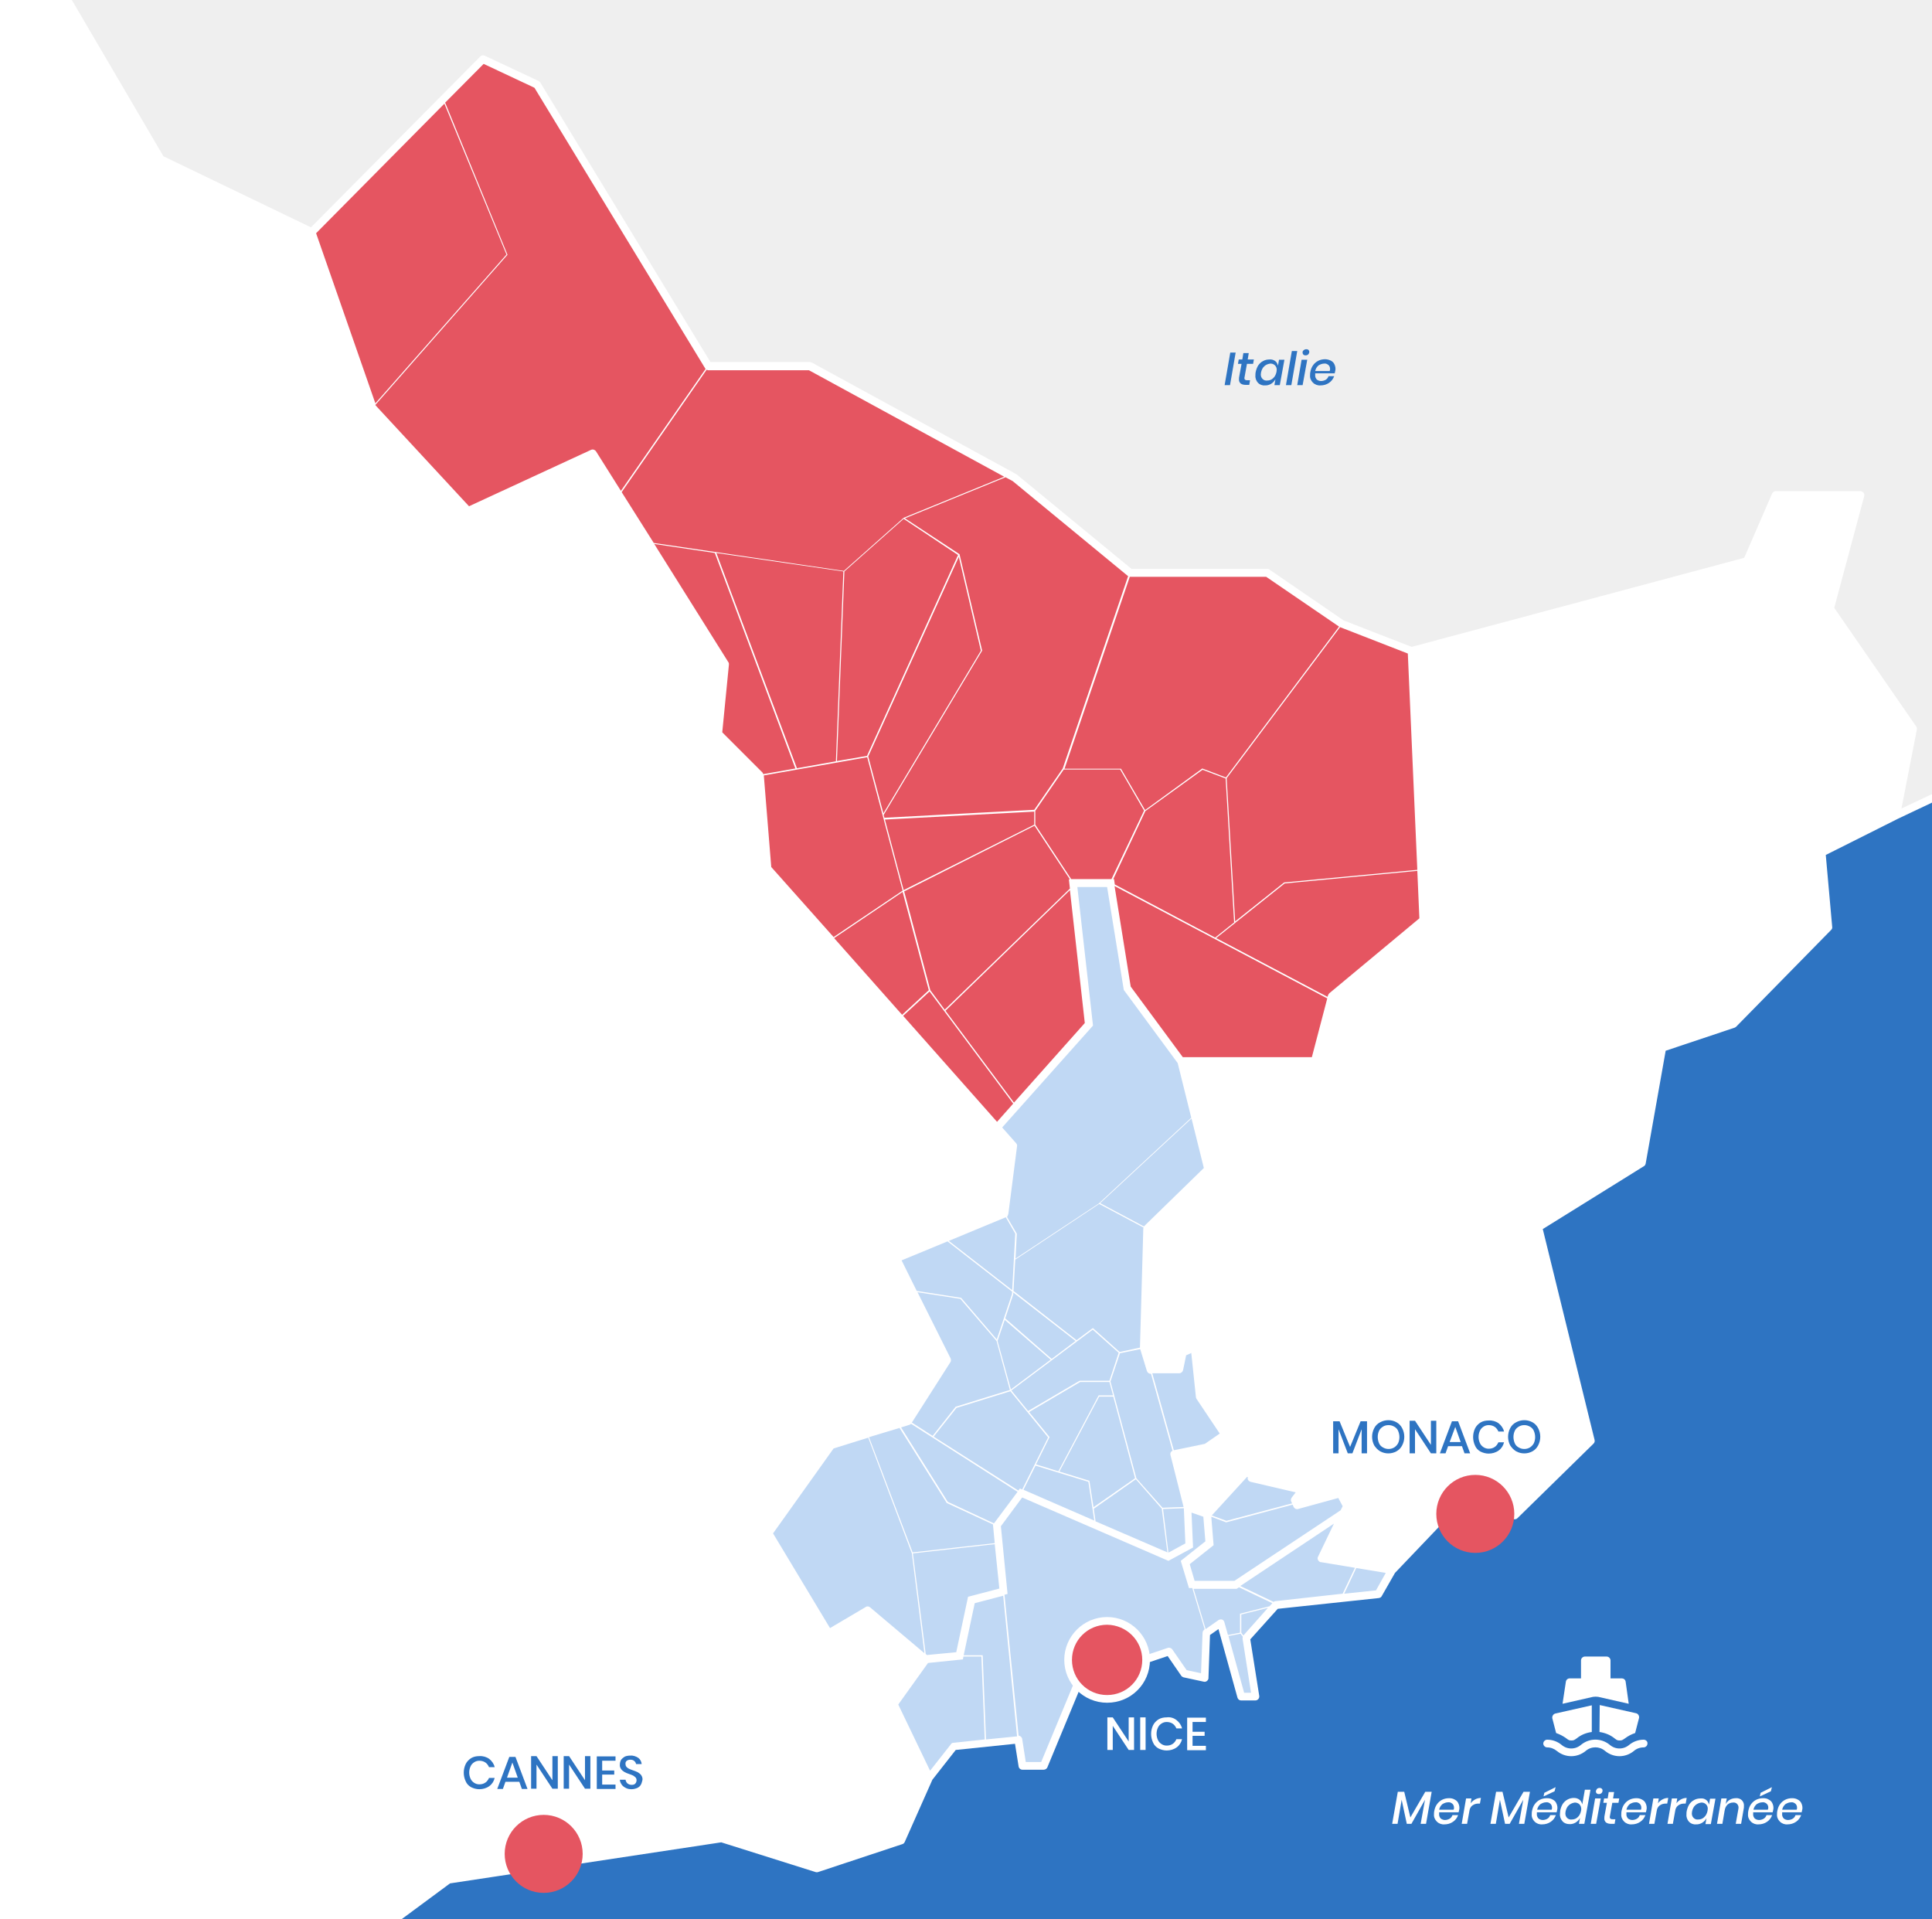 <?xml version="1.0" encoding="UTF-8"?> <svg xmlns="http://www.w3.org/2000/svg" xmlns:xlink="http://www.w3.org/1999/xlink" version="1.1" id="plan" x="0px" y="0px" viewBox="0 0 753 748" style="enable-background:new 0 0 753 748;" xml:space="preserve"> <style type="text/css"> .st0{fill:#FFFFFF;} .st1{fill:#EFEFEF;} .st2{fill:#2E74C2;} .st3{fill:#E55561;} .st4{fill:#C0D8F4;} </style> <g> <rect y="0" class="st0" width="753" height="748"></rect> <polygon class="st1" points="26.3,0 62.6,62.1 121.4,90.5 188.1,23.1 209.3,33 276,142.7 315.6,142.7 396,186.6 440.5,223.3 494,223.3 523,243.1 550.1,253.7 680.9,218.6 692.1,192.9 725.2,192.9 713.3,237.1 745.6,284 739,317.7 753,311.1 753,0 "></polygon> <polygon class="st2" points="753,311.1 710,332.3 712.6,361.3 675.6,399 647.9,408.2 640,453.1 599.7,478.2 620.1,561.5 590.4,590.5 570.6,582.6 542.5,612 537.2,621.2 497.3,625.5 485.9,639.7 489.4,661.2 483.7,661.2 475.8,632.5 470.2,636.4 469.5,653.9 461.6,652.3 455.7,643.7 420.3,655.6 406.8,688.3 398.5,688.3 396.9,678.1 371.8,680.7 362.2,692.9 351.3,717.4 318.4,728.3 281.3,716.6 174.9,732.6 154.1,748 753,748 "></polygon> <polygon class="st3" points="121.4,90.5 188.1,23.1 209.3,33 276,142.7 315.6,142.7 396,186.6 440.5,223.3 494,223.3 523,243.1 550.1,253.7 554.7,358.7 519.1,388.4 512.5,413.5 460.3,413.5 439.1,385.1 432.8,344.6 418.2,344.1 424.4,399.2 388.6,439.4 299.1,338.5 296.1,302.2 280,286 282.6,258.3 231.1,176.7 182.5,199.2 145.2,158.9 "></polygon> <polygon class="st4" points="424.4,399.2 418.2,344.1 432.8,344.1 439.4,385.1 460.3,413.5 470.9,455.8 447.1,478.9 445.8,525.1 448.4,533.7 459.6,533.7 460.9,527.1 465.6,525.1 467.6,544.3 477.5,559.2 470.2,564.1 457.6,566.8 462.9,587.6 463.6,602.4 455.4,606.8 398,581.9 388.6,594.5 391.1,620.3 378.6,623.6 374,645.4 360.9,646.7 338.1,627.5 322.9,636.4 299.4,597.5 323.9,563.1 353.6,553.9 368.8,530.4 349.3,490.5 391.1,473 394.9,446.5 388.6,439.4 "></polygon> <polygon class="st4" points="470.5,590.2 487.7,571.4 487.7,576 507.5,580.6 504.5,584.6 505.5,586.6 522.4,581.9 525,586.9 522.9,590.2 481.6,617.6 464.6,617.6 462,609 471.5,601.6 "></polygon> <polygon class="st4" points="362.2,692.9 348.3,664.2 360.9,646.7 374,645.4 378.6,623.6 391.1,620.3 388.6,594.5 398,581.9 455.4,606.8 463.6,602.4 462.9,587.6 470.5,590.2 471.5,601.6 462,609 464.6,617.6 481.6,617.6 523.5,589.9 515.1,607.4 542.5,612 537.2,621.2 497.4,625.4 485.7,638.4 489.4,661.2 483.9,661 475.8,632.8 470.2,636.4 469.5,653.9 461.4,652.1 455.7,643.7 420.2,655.8 406.8,688.3 398.5,688.1 396.9,678.2 371.6,680.7 "></polygon> <path class="st0" d="M752.3,309.8l-11.2,5.3l6-30.8c0.1-0.4,0-0.8-0.2-1.1l-32-46.3l11.7-43.6c0.2-0.8-0.3-1.6-1.1-1.8 c-0.1,0-0.3-0.1-0.4-0.1h-33c-0.6,0-1.1,0.4-1.4,0.9l-10.9,25.1l-129.6,34.7l-26.5-10.3L494.8,222c-0.2-0.2-0.5-0.3-0.8-0.3h-53 l-44.5-36.6c-0.1-0.1-0.2-0.1-0.2-0.2l-79.9-43.6c-0.2-0.1-0.5-0.2-0.7-0.2h-38.8L210.6,32.2c-0.2-0.3-0.4-0.5-0.6-0.6l-21.1-9.9 c-0.6-0.3-1.3-0.1-1.7,0.3l-66,66.6L63.7,60.9L28,0h-3.2c0,0.3,0.1,0.5,0.2,0.8l36.3,62.1c0.2,0.3,0.4,0.5,0.6,0.6l58.2,28.1 l23.6,67.8c0.1,0.2,0.2,0.4,0.3,0.5l37.3,40.3c0.4,0.5,1.1,0.6,1.7,0.3l47.4-21.9l50.5,80.7l-2.6,26.6c0,0.4,0.1,0.9,0.4,1.2 l15.8,15.8l2.9,35.8c0,0.3,0.2,0.6,0.4,0.9L393.3,447l-3.2,24.9l-41.4,17.2c-0.8,0.3-1.1,1.2-0.8,2c0,0,0,0.1,0,0.1l19.4,38.9 L353,552.6l-29.5,9.1c-0.3,0.1-0.6,0.3-0.8,0.6l-24.4,34.3c-0.3,0.5-0.4,1.1-0.1,1.6l23.4,39c0.4,0.7,1.3,0.9,2,0.5l14.3-8.4 l20.9,17.6l-11.7,16.4c-0.3,0.4-0.4,1-0.1,1.5l13.6,28.1l-10.3,23.2l-31.8,10.5l-36.7-11.5c-0.2-0.1-0.4-0.1-0.7-0.1l-106.4,16.1 c-0.2,0-0.5,0.1-0.7,0.3l-20.8,15.3c-0.4,0.3-0.6,0.7-0.6,1.2h4l18.8-13.9l105.7-16l36.8,11.6c0.3,0.1,0.6,0.1,0.9,0l32.9-10.9 c0.4-0.1,0.7-0.4,0.9-0.8l10.8-24.3l9.1-11.6l23.1-2.4l1.4,8.8c0.1,0.7,0.7,1.3,1.5,1.3h8.3c0.6,0,1.2-0.4,1.4-0.9l13.3-32.1 l33.6-11.3l5.3,7.7c0.2,0.3,0.6,0.5,0.9,0.6l7.9,1.7c0.8,0.2,1.6-0.4,1.8-1.2c0-0.1,0-0.2,0-0.2l0.6-16.8l3.3-2.3l7.4,26.7 c0.2,0.7,0.8,1.1,1.4,1.1h5.6c0.8,0,1.5-0.7,1.5-1.5c0-0.1,0-0.2,0-0.2l-3.5-22.1L498,627l39.4-4.2c0.5-0.1,0.9-0.3,1.1-0.7 l5.2-9.1l27.2-28.5l18.9,7.5c0.6,0.2,1.2,0.1,1.6-0.3l29.7-29.1c0.4-0.4,0.5-0.9,0.4-1.4l-20.2-82.2l39.4-24.5 c0.4-0.2,0.6-0.6,0.7-1l7.8-44l26.9-9c0.2-0.1,0.4-0.2,0.6-0.4l37-37.7c0.3-0.3,0.5-0.7,0.4-1.2l-2.5-28l28.1-14.1l13.3-6.3v-3.2 C752.7,309.6,752.5,309.7,752.3,309.8z M522.5,244.5l26.2,10.2l3.7,84.3l-51.8,4.9l-0.1,0l-19.1,15.2l-3.3-55.8l44.2-58.9 C522.4,244.4,522.4,244.5,522.5,244.5z M403.2,321.8l13.8,20.9h-0.4l0.4,3.6l-48.8,47.2l-5.6-7.6l-10.2-38.5L403.2,321.8z M352.2,346.9l-7.3-27.5l58.2-3.1v5.1L352.2,346.9z M417,346.9l5.8,51.8l-27.6,31l-26.7-35.8L417,346.9z M403.5,321.4V316 l11.1-16.1h22l9.3,16l-12.7,26.7h-15.7L403.5,321.4z M446.4,316.1l22.3-16.1l9,3.4l3.3,56.1l-7.4,5.9l-39.1-20.7l-0.3-2.1h-0.3 L446.4,316.1z M517.3,389.1l-6,22.9H461l-20.3-27.5l-6.3-39.2L517.3,389.1z M474,365.6l7.4-5.9l0.1,0l0-0.1l19.2-15.3l51.7-4.9 l0.8,18.5l-35.1,29.2c-0.2,0.2-0.4,0.5-0.5,0.8l-0.2,0.6L474,365.6z M440.5,224.8h53l28.4,19.4l-44.1,58.8l-9.2-3.5l-22.3,16.2 l-9.4-16.1h-22l25.4-74.7C440.3,224.7,440.4,224.8,440.5,224.8z M394.7,187.5l44.8,36.9c0.1,0.1,0.2,0.1,0.2,0.1l-25.5,75 l-11.1,16.1l-58.4,3.1l-0.3-1.1l38.3-63.9l0.1-0.1l-8.8-37.5l0-0.1L352.7,202l39.2-16L394.7,187.5z M329.1,222.7l23.1-20.5 l21.2,14.1l-35.5,78.3l-11.7,2L329.1,222.7z M325.8,296.7l-15.2,2.7l-31.4-83.9l49.5,7.2L325.8,296.7z M373.7,217l8.6,36.6 l-38,63.4l-5.9-22.2L373.7,217z M123.2,90.9l50-50.5l24.2,58.8l-51.1,58L123.2,90.9z M232.3,175.9c-0.4-0.6-1.2-0.9-1.9-0.6 l-47.6,22l-36.4-39.3l-0.1-0.2l51.4-58.4l0.1-0.1L173.5,40l15-15.1l19.8,9.3l66.5,109.3c0.1,0.1,0.1,0.2,0.2,0.3L242,191.3 L232.3,175.9z M242.3,191.8l33.1-47.7c0.2,0.1,0.4,0.1,0.6,0.2h39.3l76.1,41.5l-39.2,16l-23.3,20.7l-74.1-10.9L242.3,191.8z M297.5,301.7c-0.1-0.2-0.2-0.4-0.3-0.6l-15.7-15.7l2.6-26.4c0-0.3,0-0.7-0.2-0.9L255,212l23.6,3.5l31.4,84L297.5,301.7z M300.6,337.9l-2.9-35.7l40.3-7.1l13.8,52l-26.9,18.1L300.6,337.9z M325.1,365.6l26.7-18l10.2,38.3l-10.4,9.6L325.1,365.6z M352,395.9l10.3-9.5l32.6,43.7l-6.3,7.1L352,395.9z M393,473.1l3.4-26.4c0.1-0.4-0.1-0.9-0.4-1.2l-5.4-6.1l35.4-39.7l-6.1-54h11.6 l6.5,40.1l21,28.5l5.3,21.3l-36,33.4l-32.5,21.5l0.5-9.6l0-0.1l-3.8-6.5C392.7,473.9,392.9,473.5,393,473.1L393,473.1z M457,565.4 c-0.7,0.3-1,1-0.8,1.7l5.1,20.2l-8.2,0.3l-10.2-11.5l-10.1-37.7l3.7-11l7.9-1.6l2.6,8.5c0.2,0.6,0.8,1.1,1.4,1.1h0.2L457,565.4z M449.1,535.2h10.5c0.7,0,1.3-0.5,1.5-1.2l1.2-5.8l2-0.9l1.8,17.1c0,0.2,0.1,0.5,0.2,0.7l9.1,13.6l-5.8,4l-12.1,2.5L449.1,535.2z M444.3,525.2l-7.9,1.7l-10.3-9.2l-0.2-0.1l-6.3,4.7L395,503.1l0.7-12.2l32.7-21.7l17.3,9.2c0,0.1-0.1,0.3-0.1,0.4L444.3,525.2 C444.3,525.1,444.3,525.2,444.3,525.2L444.3,525.2z M428.2,543.8l-15.7,29.6l-8.7-2.7l5.2-10.5l0.1-0.1l-8-9.8l19.9-11.7h11.4 l1.4,5.2H428.2z M433.9,544.3l8.5,31.8l-16.2,11.3l-1.6-10.3l-11.7-3.6l15.5-29.2H433.9z M420.8,538.1l-20.1,11.8l-6.5-8l31.7-23.7 l10.1,9l-3.6,10.9L420.8,538.1z M419.2,522.6l-9.3,7l-18.1-15.8l3.1-9.3l0-0.8L419.2,522.6z M409.5,529.9L394,541.5l-5.2-18.9 l2.8-8.2L409.5,529.9z M408.5,560.2l-10.1,20.3l-0.9-0.4l-0.6,0.8l-33-21l8.9-11.2l21-6.5L408.5,560.2z M403.6,571.2l20.6,6.3 l2.3,15.1l-27.6-12L403.6,571.2z M426.3,588l16.4-11.5l10.1,11.5l2.2,17L427,592.9L426.3,588z M453.3,588.1l8.1-0.3l0.6,13.7 l-6.6,3.6L453.3,588.1z M446,477.8c-0.1,0.1-0.1,0.1-0.1,0.2l-17.1-9.1l35.6-33l4.8,19.3L446,477.8z M392,474.4l3.7,6.4l-1.2,22 l-24.7-19.2L392,474.4z M351.4,491.2l17.9-7.4l25.2,19.6l-0.1,1l-5.9,17.6l-13.9-16.2l-17.3-2.7L351.4,491.2z M370.4,530.9 c0.3-0.4,0.3-1,0.1-1.5l-12.9-25.8l16.7,2.6l14.1,16.4l5.2,19.1l-21,6.5l-0.1,0l-9,11.4l-8.1-5.2L370.4,530.9z M354.4,555.3 c0.3-0.1,0.5-0.2,0.7-0.4l41.5,26.5l-9.2,12.3l-18-8.4l-18.2-29L354.4,555.3z M389.5,619.1l-12.2,3.2l-4.6,21.6l-11.4,1.1l-0.5-0.4 l-5-39.2l31.9-3.6L389.5,619.1z M350.6,556.5l18.3,29.1l0,0.1l18.1,8.4l0,0l0.7,7.3l-32,3.6l-17-44.9L350.6,556.5z M339.1,626.4 c-0.5-0.4-1.2-0.5-1.7-0.1l-13.9,8.2l-22.2-36.9l23.6-33.1l13.5-4.2l17,45.1l4.9,38.9L339.1,626.4z M371.6,679.2 c-0.4,0-0.8,0.2-1,0.6l-8.1,10.3l-12.4-25.8l11.6-16.2l13.6-1.4l0.2-1.1h7l1.3,32.3L371.6,679.2z M384.3,677.9l-1.3-32.8h-7.4 l4.3-20.3l11.1-2.9l5.4,54.8L384.3,677.9z M469.3,635.2c-0.4,0.3-0.6,0.7-0.6,1.2l-0.6,15.7l-5.6-1.2l-5.6-8.1 c-0.4-0.5-1.1-0.8-1.7-0.6l-35.3,11.9c-0.4,0.1-0.7,0.4-0.9,0.8l-13.2,31.8h-6l-1.4-9c-0.1-0.7-0.7-1.2-1.4-1.3l-5.5-54.9l1.2-0.3 l-2.6-26.4l8.3-11.2l57,24.7l9.6-5.2l-0.6-13.6l4.6,1.6l0.8,9.6l-9.6,7.6l3.2,10.6h1.3l4.8,16L469.3,635.2z M472.1,591.1l5.8,2.2 l25.9-6.9l0.4,0.9c0.3,0.6,1,1,1.7,0.8l15.7-4.3l1.7,3.2l-0.8,1.6l-41.4,27.5h-15.5l-1.9-6.5l9.3-7.4L472.1,591.1z M487.4,577.5 l17.6,4.1l-1.6,2.1c-0.3,0.5-0.4,1.1-0.1,1.6l0.3,0.6l-25.6,6.8l-5.7-2.1l14-15.3v0.8C486.2,576.7,486.7,577.3,487.4,577.5 L487.4,577.5z M487.6,659.7h-2.7l-6.1-22.1l4.7-0.9l0.9,1.2c-0.1,0.2-0.1,0.5-0.1,0.8L487.6,659.7z M484.6,637.4L484.6,637.4 l-0.8-1.1v-7.1l10.4-2.6L484.6,637.4z M494.8,626l-11.5,2.9v7.4l-4.7,0.9l-1.4-5c-0.2-0.8-1-1.3-1.8-1c-0.2,0-0.3,0.1-0.5,0.2 l-5,3.5l-4.7-15.7h16.8l0.9-0.6l13,6.2L494.8,626z M497.1,624c-0.3,0-0.5,0.1-0.7,0.3l-13-6.2l36.5-24.3l-6.2,12.9 c-0.4,0.7,0,1.6,0.7,2c0.1,0.1,0.3,0.1,0.4,0.1l13.3,2.2l-4.8,10.1L497.1,624z M536.3,619.8l-12.4,1.3l4.7-10l11.5,1.9L536.3,619.8 z M737.7,316.7l-28.4,14.2c-0.6,0.3-0.9,0.9-0.8,1.5l2.6,28.4l-36.2,36.9l-27.4,9.1c-0.5,0.2-0.9,0.6-1,1.2l-7.8,44.3L598.9,477 c-0.6,0.3-0.8,1-0.7,1.6l20.3,82.4l-28.4,27.8l-18.9-7.6c-0.6-0.2-1.2-0.1-1.6,0.4L542,610.4l-24.7-4.2l9-18.7 c0.2-0.4,0.2-0.9,0-1.4l-2.6-5c-0.3-0.6-1-0.9-1.7-0.7l-15.7,4.3l0-0.1l2.4-3.2c0.5-0.7,0.4-1.6-0.3-2.1c-0.2-0.1-0.4-0.2-0.6-0.3 l-18.7-4.4v-3.4c0-0.8-0.7-1.5-1.5-1.5c-0.4,0-0.8,0.2-1.1,0.5l-16.5,18.1l-5.9-2.1l-4.7-18.5l11-2.3c0.2,0,0.4-0.1,0.5-0.2l7.3-5 c0.7-0.5,0.9-1.4,0.4-2.1l-9.7-14.6l-1.9-18.8c-0.1-0.8-0.8-1.4-1.6-1.3c-0.1,0-0.3,0.1-0.4,0.1l-4.6,2c-0.5,0.2-0.8,0.6-0.9,1.1 l-1.1,5.4h-8.9l-2.2-7.3l1.3-45.4l23.3-22.7c0.4-0.4,0.5-0.9,0.4-1.4L462.2,415h50.3c0.7,0,1.3-0.5,1.5-1.1l6.5-24.6l35.3-29.4 c0.4-0.3,0.6-0.8,0.5-1.2l-4.6-103.8l129.6-34.7c0.4-0.1,0.8-0.4,1-0.8l10.8-24.9h30.1l-11.4,42.4c-0.1,0.4,0,0.9,0.2,1.2l32,46.4 L737.7,316.7z"></path> <g> <path class="st2" d="M481.6,137.4l-2.2,12.7h-2.1l2.2-12.7H481.6z"></path> <path class="st2" d="M485.1,146.8c0,0.2-0.1,0.4-0.1,0.5c0,0.3,0.1,0.6,0.3,0.7c0.3,0.2,0.6,0.2,0.9,0.2h1l-0.3,1.8h-1.3 c-0.7,0-1.4-0.1-2-0.5c-0.5-0.4-0.8-1.1-0.7-1.8c0-0.3,0-0.7,0.1-1l0.9-4.9h-1.4l0.3-1.7h1.4l0.4-2.5h2.1l-0.4,2.5h2.4l-0.3,1.7 h-2.4L485.1,146.8z"></path> <path class="st2" d="M497,140.7c0.6,0.4,0.9,1.1,1.1,1.8l0.4-2.3h2.1l-1.8,9.9h-2.1l0.4-2.3c-0.8,1.5-2.4,2.5-4.1,2.4 c-1,0.1-2-0.3-2.7-1c-0.7-0.8-1.1-1.8-1-2.9c0-0.4,0-0.9,0.1-1.3c0.2-0.9,0.5-1.8,1-2.6c0.5-0.7,1.1-1.3,1.9-1.7 c0.7-0.4,1.6-0.6,2.4-0.6C495.5,140,496.3,140.2,497,140.7z M492.8,142.7c-0.7,0.6-1.1,1.5-1.3,2.4c0,0.3-0.1,0.5-0.1,0.8 c0,0.7,0.2,1.3,0.7,1.8c0.5,0.5,1.2,0.7,1.8,0.6c0.9,0,1.7-0.3,2.3-0.9c0.7-0.6,1.1-1.5,1.3-2.4c0-0.2,0.1-0.5,0.1-0.8 c0.1-1.3-0.9-2.4-2.2-2.5c-0.1,0-0.2,0-0.3,0C494.3,141.8,493.4,142.1,492.8,142.7z"></path> <path class="st2" d="M505.6,136.8l-2.3,13.3h-2.1l2.3-13.3H505.6z"></path> <path class="st2" d="M509.5,140.2l-1.8,9.9h-2.1l1.7-9.9H509.5z M508.1,136.5c0.3-0.3,0.7-0.4,1.1-0.4c0.3,0,0.6,0.1,0.8,0.3 c0.2,0.2,0.3,0.4,0.3,0.7c0,0.4-0.2,0.8-0.4,1c-0.3,0.3-0.7,0.4-1.1,0.4c-0.3,0-0.6-0.1-0.8-0.3c-0.2-0.2-0.3-0.4-0.3-0.7 C507.6,137.1,507.8,136.7,508.1,136.5z"></path> <path class="st2" d="M518.6,140.5c0.6,0.3,1.1,0.7,1.4,1.3c0.3,0.6,0.5,1.2,0.5,1.9c0,0.3,0,0.6-0.1,0.9c-0.1,0.3-0.1,0.6-0.2,0.9 h-7.6c0,0.2,0,0.4,0,0.6c-0.1,0.7,0.2,1.3,0.6,1.8c0.5,0.4,1.1,0.6,1.7,0.6c0.6,0,1.3-0.2,1.8-0.5c0.5-0.3,0.9-0.8,1.1-1.4h2.2 c-0.4,1.1-1.1,2-2,2.6c-1,0.7-2.2,1-3.3,1c-1.1,0.1-2.2-0.3-3-1.1c-0.8-0.8-1.2-1.8-1.1-2.9c0-0.4,0-0.8,0.1-1.2 c0.2-1,0.5-1.9,1.1-2.7c0.5-0.7,1.2-1.3,2-1.7c0.8-0.4,1.7-0.6,2.7-0.6C517.2,140,517.9,140.2,518.6,140.5z M518.4,143.8 c0-0.6-0.2-1.2-0.7-1.6c-0.5-0.4-1.1-0.6-1.6-0.5c-0.8,0-1.5,0.3-2.2,0.7c-0.7,0.6-1.1,1.3-1.3,2.2h5.6 C518.4,144.3,518.4,144.1,518.4,143.8z"></path> </g> <circle class="st3" cx="211.9" cy="722.5" r="15.2"></circle> <g> <path class="st2" d="M190.7,685.5c1,0.8,1.8,1.9,2.1,3.2h-2.2c-0.3-0.7-0.8-1.4-1.4-1.8c-0.7-0.5-1.6-0.7-2.4-0.7 c-0.7,0-1.4,0.2-2,0.6c-0.6,0.4-1.1,0.9-1.4,1.6c-0.7,1.5-0.7,3.3,0,4.8c0.3,0.7,0.8,1.2,1.4,1.6c0.6,0.4,1.3,0.6,2,0.6 c0.9,0,1.7-0.2,2.4-0.7c0.6-0.4,1.1-1.1,1.4-1.8h2.2c-0.3,1.3-1,2.4-2.1,3.2c-1.1,0.8-2.5,1.2-3.9,1.2c-1.1,0-2.2-0.3-3.2-0.8 c-0.9-0.5-1.7-1.3-2.1-2.3c-1-2.1-1-4.6,0-6.7c0.5-1,1.2-1.7,2.1-2.3c1-0.6,2.1-0.8,3.2-0.8C188.2,684.3,189.6,684.7,190.7,685.5z "></path> <path class="st2" d="M202.4,694.4H197l-1,2.8h-2.2l4.7-12.5h2.4l4.7,12.5h-2.2L202.4,694.4z M201.8,692.8l-2.1-5.9l-2.1,5.9H201.8 z"></path> <path class="st2" d="M217.4,697.1h-2.1l-6.2-9.4v9.4h-2.1v-12.7h2.1l6.2,9.4v-9.4h2.1V697.1z"></path> <path class="st2" d="M230.1,697.1h-2.1l-6.2-9.4v9.4h-2.1v-12.7h2.1l6.2,9.4v-9.4h2.1V697.1z"></path> <path class="st2" d="M234.7,686.1v3.9h4.7v1.6h-4.7v3.9h5.2v1.7h-7.3v-12.7h7.3v1.7H234.7z"></path> <path class="st2" d="M249.8,695.5c-0.3,0.6-0.8,1-1.4,1.3c-0.7,0.3-1.5,0.5-2.2,0.5c-0.8,0-1.6-0.1-2.3-0.5 c-0.6-0.3-1.2-0.7-1.6-1.3c-0.4-0.6-0.7-1.2-0.7-1.9h2.2c0.1,0.5,0.3,1,0.7,1.4c0.5,0.4,1.1,0.6,1.7,0.6c0.5,0,1.1-0.1,1.4-0.5 c0.3-0.3,0.5-0.8,0.5-1.3c0-0.4-0.1-0.8-0.4-1.1c-0.3-0.3-0.6-0.5-0.9-0.7c-0.4-0.2-0.9-0.4-1.5-0.6c-0.7-0.2-1.3-0.5-1.9-0.8 c-0.5-0.3-0.9-0.6-1.3-1.1c-0.4-0.6-0.6-1.2-0.5-1.9c0-0.6,0.2-1.3,0.5-1.8c0.4-0.5,0.9-0.9,1.4-1.2c0.7-0.3,1.4-0.4,2.2-0.4 c1.1-0.1,2.2,0.3,3.1,0.9c0.8,0.6,1.2,1.5,1.3,2.4h-2.2c-0.1-0.5-0.3-0.9-0.7-1.2c-0.4-0.4-1-0.5-1.5-0.5c-0.5,0-1,0.1-1.4,0.4 c-0.4,0.3-0.6,0.8-0.5,1.3c0,0.4,0.1,0.8,0.4,1.1c0.2,0.3,0.6,0.5,0.9,0.7c0.4,0.2,0.9,0.4,1.5,0.6c0.7,0.2,1.3,0.5,2,0.8 c0.5,0.3,1,0.7,1.3,1.1c0.4,0.6,0.6,1.3,0.5,1.9C250.2,694.4,250.1,695,249.8,695.5z"></path> </g> <circle class="st3" cx="575" cy="590" r="15.2"></circle> <g> <path class="st2" d="M532.8,553.9v12.5h-2.1V557l-3.6,9.4h-1.8l-3.6-9.4v9.4h-2.1v-12.5h2.5l4.1,10l4.1-10H532.8z"></path> <path class="st2" d="M544.3,554.3c0.9,0.5,1.7,1.3,2.2,2.3c1.1,2.1,1.1,4.6,0,6.7c-0.5,1-1.3,1.8-2.2,2.3c-2,1.1-4.4,1.1-6.4,0 c-1-0.6-1.7-1.4-2.3-2.3c-1.1-2.1-1.1-4.6,0-6.7c0.5-1,1.3-1.8,2.3-2.3C539.9,553.2,542.4,553.2,544.3,554.3L544.3,554.3z M539,556c-0.6,0.4-1.2,0.9-1.5,1.6c-0.7,1.5-0.7,3.3,0,4.9c0.3,0.7,0.8,1.2,1.5,1.6c0.7,0.4,1.4,0.6,2.2,0.6 c0.8,0,1.5-0.2,2.2-0.6c0.6-0.4,1.1-0.9,1.5-1.6c0.7-1.5,0.7-3.3,0-4.9c-0.3-0.7-0.8-1.2-1.5-1.6c-0.7-0.4-1.4-0.6-2.2-0.6 C540.4,555.4,539.6,555.6,539,556L539,556z"></path> <path class="st2" d="M559.8,566.4h-2.1l-6.2-9.4v9.4h-2.1v-12.7h2.1l6.2,9.4v-9.4h2.1V566.4z"></path> <path class="st2" d="M569.8,563.6h-5.4l-1,2.8h-2.2l4.7-12.5h2.4l4.7,12.5h-2.2L569.8,563.6z M569.3,562l-2.1-5.9L565,562H569.3z"></path> <path class="st2" d="M584.1,554.7c1,0.8,1.8,1.9,2.1,3.2H584c-0.3-0.7-0.8-1.4-1.4-1.8c-0.7-0.5-1.6-0.7-2.4-0.7 c-0.7,0-1.4,0.2-2,0.6c-0.6,0.4-1.1,0.9-1.4,1.6c-0.7,1.5-0.7,3.3,0,4.8c0.3,0.7,0.8,1.2,1.4,1.6c0.6,0.4,1.3,0.6,2,0.6 c0.9,0,1.7-0.2,2.4-0.7c0.6-0.4,1.1-1.1,1.4-1.8h2.2c-0.3,1.3-1,2.4-2.1,3.2c-1.1,0.8-2.5,1.2-3.9,1.2c-1.1,0-2.2-0.3-3.2-0.8 c-0.9-0.5-1.7-1.3-2.1-2.3c-1-2.1-1-4.6,0-6.7c0.5-1,1.2-1.7,2.1-2.3c1-0.6,2.1-0.8,3.2-0.8C581.6,553.5,583,553.9,584.1,554.7z"></path> <path class="st2" d="M597.3,554.3c0.9,0.5,1.7,1.3,2.2,2.3c1.1,2.1,1.1,4.6,0,6.7c-0.5,1-1.3,1.8-2.2,2.3c-2,1.1-4.4,1.1-6.4,0 c-1-0.6-1.7-1.4-2.3-2.3c-1.1-2.1-1.1-4.6,0-6.7c0.5-1,1.3-1.8,2.3-2.3C592.9,553.2,595.3,553.2,597.3,554.3L597.3,554.3z M591.9,556c-0.6,0.4-1.2,0.9-1.5,1.6c-0.7,1.5-0.7,3.3,0,4.9c0.3,0.7,0.8,1.2,1.5,1.6c0.7,0.4,1.4,0.6,2.2,0.6 c0.8,0,1.5-0.2,2.2-0.6c0.6-0.4,1.1-0.9,1.5-1.6c0.7-1.5,0.7-3.3,0-4.9c-0.3-0.7-0.8-1.2-1.5-1.6c-0.7-0.4-1.4-0.6-2.2-0.6 C593.3,555.4,592.6,555.6,591.9,556L591.9,556z"></path> </g> <g> <circle class="st3" cx="431.5" cy="646.9" r="15.2"></circle> <path class="st0" d="M431.5,663.6c-9.2,0-16.7-7.5-16.7-16.7s7.5-16.7,16.7-16.7s16.7,7.5,16.7,16.7 C448.2,656.2,440.8,663.6,431.5,663.6z M431.5,633.2c-7.6,0-13.7,6.1-13.7,13.7s6.1,13.7,13.7,13.7c7.6,0,13.7-6.1,13.7-13.7 c0,0,0,0,0,0C445.2,639.4,439.1,633.3,431.5,633.2z"></path> </g> <g> <path class="st0" d="M442,682h-2.1l-6.2-9.4v9.4h-2.1v-12.7h2.1l6.2,9.4v-9.4h2.1V682z"></path> <path class="st0" d="M446.5,669.3V682h-2.1v-12.7H446.5z"></path> <path class="st0" d="M458.6,670.4c1,0.8,1.8,1.9,2.1,3.2h-2.2c-0.3-0.7-0.8-1.4-1.4-1.8c-0.7-0.5-1.6-0.7-2.4-0.7 c-0.7,0-1.4,0.2-2,0.6c-0.6,0.4-1.1,0.9-1.4,1.6c-0.7,1.5-0.7,3.3,0,4.8c0.3,0.7,0.8,1.2,1.4,1.6c0.6,0.4,1.3,0.6,2,0.6 c0.9,0,1.7-0.2,2.4-0.7c0.6-0.4,1.1-1.1,1.4-1.8h2.2c-0.3,1.3-1,2.4-2.1,3.2c-1.1,0.8-2.5,1.2-3.9,1.2c-1.1,0-2.2-0.3-3.2-0.8 c-0.9-0.5-1.7-1.3-2.1-2.3c-1-2.1-1-4.6,0-6.7c0.5-1,1.2-1.7,2.1-2.3c1-0.6,2.1-0.8,3.2-0.8C456.1,669.1,457.5,669.5,458.6,670.4z "></path> <path class="st0" d="M464.8,671v3.9h4.7v1.6h-4.7v3.9h5.2v1.7h-7.3v-12.7h7.3v1.7H464.8z"></path> </g> <g id="Cruise_ship"> <path class="st0" d="M623.4,675c2.1,0.3,4.2,1.1,5.9,2.5c0.9,0.7,1.1,0.8,2,0.8c0.8,0,1-0.1,2-0.8c1.2-0.9,2.5-1.6,4-2.1l1.5-5.8 c0.2-0.8-0.3-1.7-1.1-1.9l0,0l0,0l-14.2-3.2L623.4,675z"></path> <path class="st0" d="M606.5,675.4c1.4,0.5,2.8,1.2,4,2.1c0.9,0.7,1.1,0.8,2,0.8c0.8,0,1-0.1,2-0.8c1.7-1.4,3.7-2.2,5.9-2.5v-10.4 l-14.2,3.2c-0.8,0.2-1.3,1-1.2,1.8l0,0L606.5,675.4z"></path> <path class="st0" d="M633.6,655.4c-0.1-0.8-0.8-1.3-1.5-1.3h-4.4v-7c0-0.8-0.7-1.5-1.5-1.5h-8.5c-0.8,0-1.5,0.7-1.5,1.5v7h-4.4 c-0.8,0-1.4,0.6-1.5,1.3L609,664l11.9-2.7c0.7-0.1,1.3-0.1,2,0l11.9,2.7L633.6,655.4z"></path> <path class="st0" d="M640.6,678c-2,0-4,0.7-5.6,2c-2.2,1.9-5.4,1.9-7.6,0c-3.3-2.7-7.9-2.7-11.2,0c-2.2,1.9-5.4,1.9-7.6,0 c-1.6-1.3-3.5-2-5.6-2c-0.8,0-1.5,0.7-1.5,1.5c0,0.8,0.7,1.5,1.5,1.5c1.4,0,2.7,0.5,3.8,1.4c3.3,2.7,7.9,2.7,11.2,0 c2.2-1.9,5.4-1.9,7.6,0c3.3,2.7,7.9,2.7,11.2,0c1-0.9,2.4-1.4,3.8-1.4c0.8,0,1.5-0.7,1.5-1.5C642.2,678.7,641.5,678,640.6,678 L640.6,678z"></path> </g> <g> <path class="st0" d="M558,698.3l-2.2,12.5h-2.1l1.7-9.4l-5.3,9.4h-1.8l-2-9.4l-1.6,9.4h-2.1l2.2-12.5h2.5l2.4,10l5.8-10H558z"></path> <path class="st0" d="M566.9,701.3c0.6,0.3,1.1,0.7,1.4,1.3c0.3,0.6,0.5,1.2,0.5,1.9c0,0.3,0,0.6-0.1,0.9c-0.1,0.3-0.1,0.6-0.2,0.9 h-7.6c0,0.2,0,0.4,0,0.6c-0.1,0.7,0.2,1.3,0.6,1.8c0.5,0.4,1.1,0.6,1.7,0.6c0.6,0,1.3-0.2,1.8-0.5c0.5-0.3,0.9-0.8,1.1-1.4h2.2 c-0.4,1.1-1.1,2-2,2.6c-1,0.7-2.2,1-3.3,1c-1.1,0.1-2.2-0.3-3-1.1c-0.8-0.8-1.2-1.8-1.1-2.9c0-0.4,0-0.8,0.1-1.2 c0.2-1,0.5-1.9,1.1-2.7c0.5-0.7,1.2-1.3,2-1.7c0.8-0.4,1.7-0.6,2.7-0.6C565.5,700.8,566.2,700.9,566.9,701.3z M566.7,704.5 c0-0.6-0.2-1.2-0.7-1.6c-0.5-0.4-1.1-0.6-1.6-0.5c-0.8,0-1.5,0.3-2.2,0.7c-0.7,0.6-1.1,1.3-1.3,2.2h5.6 C566.7,705.1,566.7,704.8,566.7,704.5z"></path> <path class="st0" d="M574.9,701.3c0.7-0.4,1.5-0.6,2.3-0.6l-0.4,2.2h-0.6c-0.8,0-1.6,0.2-2.3,0.7c-0.7,0.5-1.1,1.3-1.2,2.2l0,0 l-0.9,5h-2.1l1.7-9.9h2.1l-0.3,1.9C573.6,702.2,574.2,701.7,574.9,701.3z"></path> <path class="st0" d="M596.3,698.3l-2.2,12.5H592l1.7-9.4l-5.3,9.4h-1.8l-2-9.4l-1.6,9.4h-2.1l2.2-12.5h2.5l2.4,10l5.8-10H596.3z"></path> <path class="st0" d="M605.1,701.3c0.6,0.3,1.1,0.7,1.4,1.3c0.3,0.6,0.5,1.2,0.5,1.9c0,0.3,0,0.6-0.1,0.9c-0.1,0.3-0.1,0.6-0.2,0.9 H599c0,0.2,0,0.4,0,0.6c-0.1,0.7,0.2,1.3,0.6,1.8c0.5,0.4,1.1,0.6,1.7,0.6c0.6,0,1.3-0.2,1.8-0.5c0.5-0.3,0.9-0.8,1.1-1.4h2.2 c-0.4,1.1-1.1,2-2,2.6c-1,0.7-2.2,1-3.3,1c-1.1,0.1-2.2-0.3-3-1.1c-0.8-0.8-1.2-1.8-1.1-2.9c0-0.4,0-0.8,0.1-1.2 c0.2-1,0.5-1.9,1.1-2.7c0.5-0.7,1.2-1.3,2-1.7c0.8-0.4,1.7-0.6,2.7-0.6C603.7,700.8,604.4,700.9,605.1,701.3z M604.9,704.5 c0-0.6-0.2-1.2-0.7-1.6c-0.5-0.4-1.1-0.6-1.6-0.5c-0.8,0-1.5,0.3-2.2,0.7c-0.7,0.6-1.1,1.3-1.3,2.2h5.6 C604.9,705.1,604.9,704.8,604.9,704.5z M605.9,698.1l-4.3,2l0.3-1.4l4.4-2.2L605.9,698.1z"></path> <path class="st0" d="M619.9,697.5l-2.4,13.3h-2.1l0.4-2.3c-0.8,1.5-2.4,2.5-4.1,2.4c-1,0-2-0.3-2.7-1.1c-0.7-0.8-1.1-1.8-1-2.9 c0-0.4,0.1-0.9,0.1-1.3c0.2-0.9,0.5-1.8,1-2.6c0.5-0.7,1.1-1.3,1.9-1.7c0.7-0.4,1.6-0.6,2.4-0.6c0.8,0,1.6,0.2,2.2,0.7 c0.6,0.4,0.9,1.1,1.1,1.8l1-5.7H619.9z M611.5,703.5c-0.7,0.6-1.1,1.5-1.3,2.4c0,0.3-0.1,0.5-0.1,0.8c0,0.7,0.2,1.3,0.7,1.8 c0.5,0.5,1.2,0.7,1.8,0.6c0.9,0,1.7-0.3,2.3-0.9c0.7-0.6,1.1-1.5,1.3-2.4c0-0.2,0.1-0.5,0.1-0.7c0-0.7-0.2-1.4-0.7-1.9 c-0.5-0.5-1.2-0.7-1.8-0.7C613,702.6,612.2,702.9,611.5,703.5z"></path> <path class="st0" d="M623.9,700.9l-1.8,9.9h-2.1l1.7-9.9H623.9z M622.4,697.2c0.3-0.3,0.7-0.4,1.1-0.4c0.3,0,0.6,0.1,0.8,0.3 c0.2,0.2,0.3,0.4,0.3,0.7c0,0.4-0.2,0.8-0.4,1c-0.3,0.3-0.7,0.4-1.1,0.4c-0.3,0-0.6-0.1-0.8-0.3c-0.2-0.2-0.3-0.4-0.3-0.7 C622,697.9,622.2,697.5,622.4,697.2z"></path> <path class="st0" d="M627.5,707.6c0,0.2-0.1,0.4-0.1,0.5c0,0.3,0.1,0.6,0.3,0.7c0.3,0.2,0.6,0.2,0.9,0.2h1l-0.3,1.8h-1.3 c-0.7,0-1.4-0.1-2-0.5c-0.5-0.4-0.8-1.1-0.7-1.8c0-0.3,0-0.7,0.1-1l0.9-4.9h-1.4l0.3-1.7h1.4l0.4-2.5h2.1l-0.4,2.5h2.4l-0.3,1.7 h-2.4L627.5,707.6z"></path> <path class="st0" d="M639.9,701.3c0.6,0.3,1.1,0.7,1.4,1.3c0.3,0.6,0.5,1.2,0.5,1.9c0,0.3,0,0.6-0.1,0.9c-0.1,0.3-0.1,0.6-0.2,0.9 h-7.6c0,0.2,0,0.4,0,0.6c-0.1,0.7,0.2,1.3,0.6,1.8c0.5,0.4,1.1,0.6,1.7,0.6c0.6,0,1.3-0.2,1.8-0.5c0.5-0.3,0.9-0.8,1.1-1.4h2.2 c-0.4,1.1-1.1,2-2,2.6c-1,0.7-2.2,1-3.3,1c-1.1,0.1-2.2-0.3-3-1.1c-0.8-0.8-1.2-1.8-1.1-2.9c0-0.4,0-0.8,0.1-1.2 c0.2-1,0.5-1.9,1.1-2.7c0.5-0.7,1.2-1.3,2-1.7c0.8-0.4,1.7-0.6,2.7-0.6C638.4,700.8,639.2,700.9,639.9,701.3z M639.7,704.5 c0-0.6-0.2-1.2-0.7-1.6c-0.5-0.4-1.1-0.6-1.6-0.5c-0.8,0-1.5,0.3-2.2,0.7c-0.7,0.6-1.1,1.3-1.3,2.2h5.6 C639.7,705.1,639.7,704.8,639.7,704.5L639.7,704.5z"></path> <path class="st0" d="M647.9,701.3c0.7-0.4,1.5-0.6,2.3-0.6l-0.4,2.2h-0.6c-0.8,0-1.6,0.2-2.3,0.7c-0.7,0.5-1.1,1.3-1.2,2.2l0,0 l-0.9,5h-2.1l1.7-9.9h2.1l-0.3,1.9C646.6,702.2,647.2,701.7,647.9,701.3z"></path> <path class="st0" d="M655.1,701.3c0.7-0.4,1.5-0.6,2.3-0.6l-0.4,2.2h-0.6c-0.8,0-1.6,0.2-2.3,0.7c-0.7,0.5-1.1,1.3-1.2,2.2l0,0 l-0.9,5h-2.1l1.7-9.9h2.1l-0.3,1.9C653.8,702.2,654.4,701.7,655.1,701.3z"></path> <path class="st0" d="M665,701.5c0.6,0.4,0.9,1.1,1.1,1.8l0.4-2.3h2.1l-1.8,9.9h-2.1l0.4-2.3c-0.8,1.5-2.4,2.5-4.1,2.4 c-1,0.1-2-0.3-2.7-1c-0.7-0.8-1.1-1.8-1-2.9c0-0.4,0-0.9,0.1-1.3c0.2-0.9,0.5-1.8,1-2.6c0.5-0.7,1.1-1.3,1.9-1.7 c0.7-0.4,1.6-0.6,2.4-0.6C663.6,700.8,664.4,701,665,701.5z M660.8,703.5c-0.7,0.6-1.1,1.5-1.3,2.4c0,0.3-0.1,0.5-0.1,0.8 c0,0.7,0.2,1.3,0.7,1.8c0.5,0.5,1.2,0.7,1.8,0.6c0.9,0,1.7-0.3,2.3-0.9c0.7-0.6,1.1-1.5,1.3-2.4c0-0.2,0.1-0.5,0.1-0.8 c0.1-1.3-0.9-2.4-2.2-2.5c-0.1,0-0.2,0-0.3,0C662.3,702.6,661.5,702.9,660.8,703.5z"></path> <path class="st0" d="M678.9,701.6c0.6,0.6,0.9,1.5,0.8,2.3c0,0.4,0,0.8-0.1,1.1l-1,5.8h-2.1l1-5.6c0-0.2,0.1-0.5,0.1-0.7 c0-0.6-0.2-1.1-0.6-1.5c-0.4-0.4-1-0.6-1.6-0.5c-0.8,0-1.5,0.3-2.1,0.8c-0.6,0.6-1,1.4-1.1,2.3v-0.1l-0.9,5.3h-2.1l1.7-9.9h2.1 l-0.4,2.2c0.4-0.7,0.9-1.3,1.6-1.7c0.7-0.4,1.5-0.6,2.3-0.6C677.4,700.7,678.3,701,678.9,701.6z"></path> <path class="st0" d="M689.3,701.3c0.6,0.3,1.1,0.7,1.4,1.3c0.3,0.6,0.5,1.2,0.5,1.9c0,0.3,0,0.6-0.1,0.9c-0.1,0.3-0.1,0.6-0.2,0.9 h-7.6c0,0.2,0,0.4,0,0.6c-0.1,0.7,0.2,1.3,0.6,1.8c0.5,0.4,1.1,0.6,1.7,0.6c0.6,0,1.3-0.2,1.8-0.5c0.5-0.3,0.9-0.8,1.1-1.4h2.2 c-0.4,1.1-1.1,2-2,2.6c-1,0.7-2.2,1-3.3,1c-1.1,0.1-2.2-0.3-3-1.1c-0.8-0.8-1.2-1.8-1.1-2.9c0-0.4,0-0.8,0.1-1.2 c0.2-1,0.5-1.9,1.1-2.7c0.5-0.7,1.2-1.3,2-1.7c0.8-0.4,1.7-0.6,2.7-0.6C687.9,700.8,688.7,700.9,689.3,701.3z M689.2,704.5 c0-0.6-0.2-1.2-0.7-1.6c-0.5-0.4-1.1-0.6-1.6-0.5c-0.8,0-1.5,0.3-2.2,0.7c-0.7,0.6-1.1,1.3-1.3,2.2h5.6 C689.1,705.1,689.2,704.8,689.2,704.5z M690.2,698.1l-4.3,2l0.3-1.4l4.4-2.2L690.2,698.1z"></path> <path class="st0" d="M700.6,701.3c0.6,0.3,1.1,0.7,1.4,1.3c0.3,0.6,0.5,1.2,0.5,1.9c0,0.3,0,0.6-0.1,0.9c-0.1,0.3-0.1,0.6-0.2,0.9 h-7.6c0,0.2,0,0.4,0,0.6c-0.1,0.7,0.2,1.3,0.6,1.8c0.5,0.4,1.1,0.6,1.7,0.6c0.6,0,1.3-0.2,1.8-0.5c0.5-0.3,0.9-0.8,1.1-1.4h2.2 c-0.4,1.1-1.1,2-2,2.6c-1,0.7-2.2,1-3.3,1c-1.1,0.1-2.2-0.3-3-1.1c-0.8-0.8-1.2-1.8-1.1-2.9c0-0.4,0-0.8,0.1-1.2 c0.2-1,0.5-1.9,1.1-2.7c0.5-0.7,1.2-1.3,2-1.7c0.8-0.4,1.7-0.6,2.7-0.6C699.1,700.8,699.9,700.9,700.6,701.3z M700.4,704.5 c0-0.6-0.2-1.2-0.7-1.6c-0.5-0.4-1.1-0.6-1.6-0.5c-0.8,0-1.5,0.3-2.2,0.7c-0.7,0.6-1.1,1.3-1.3,2.2h5.6 C700.4,705.1,700.4,704.8,700.4,704.5z"></path> </g> </g> </svg> 